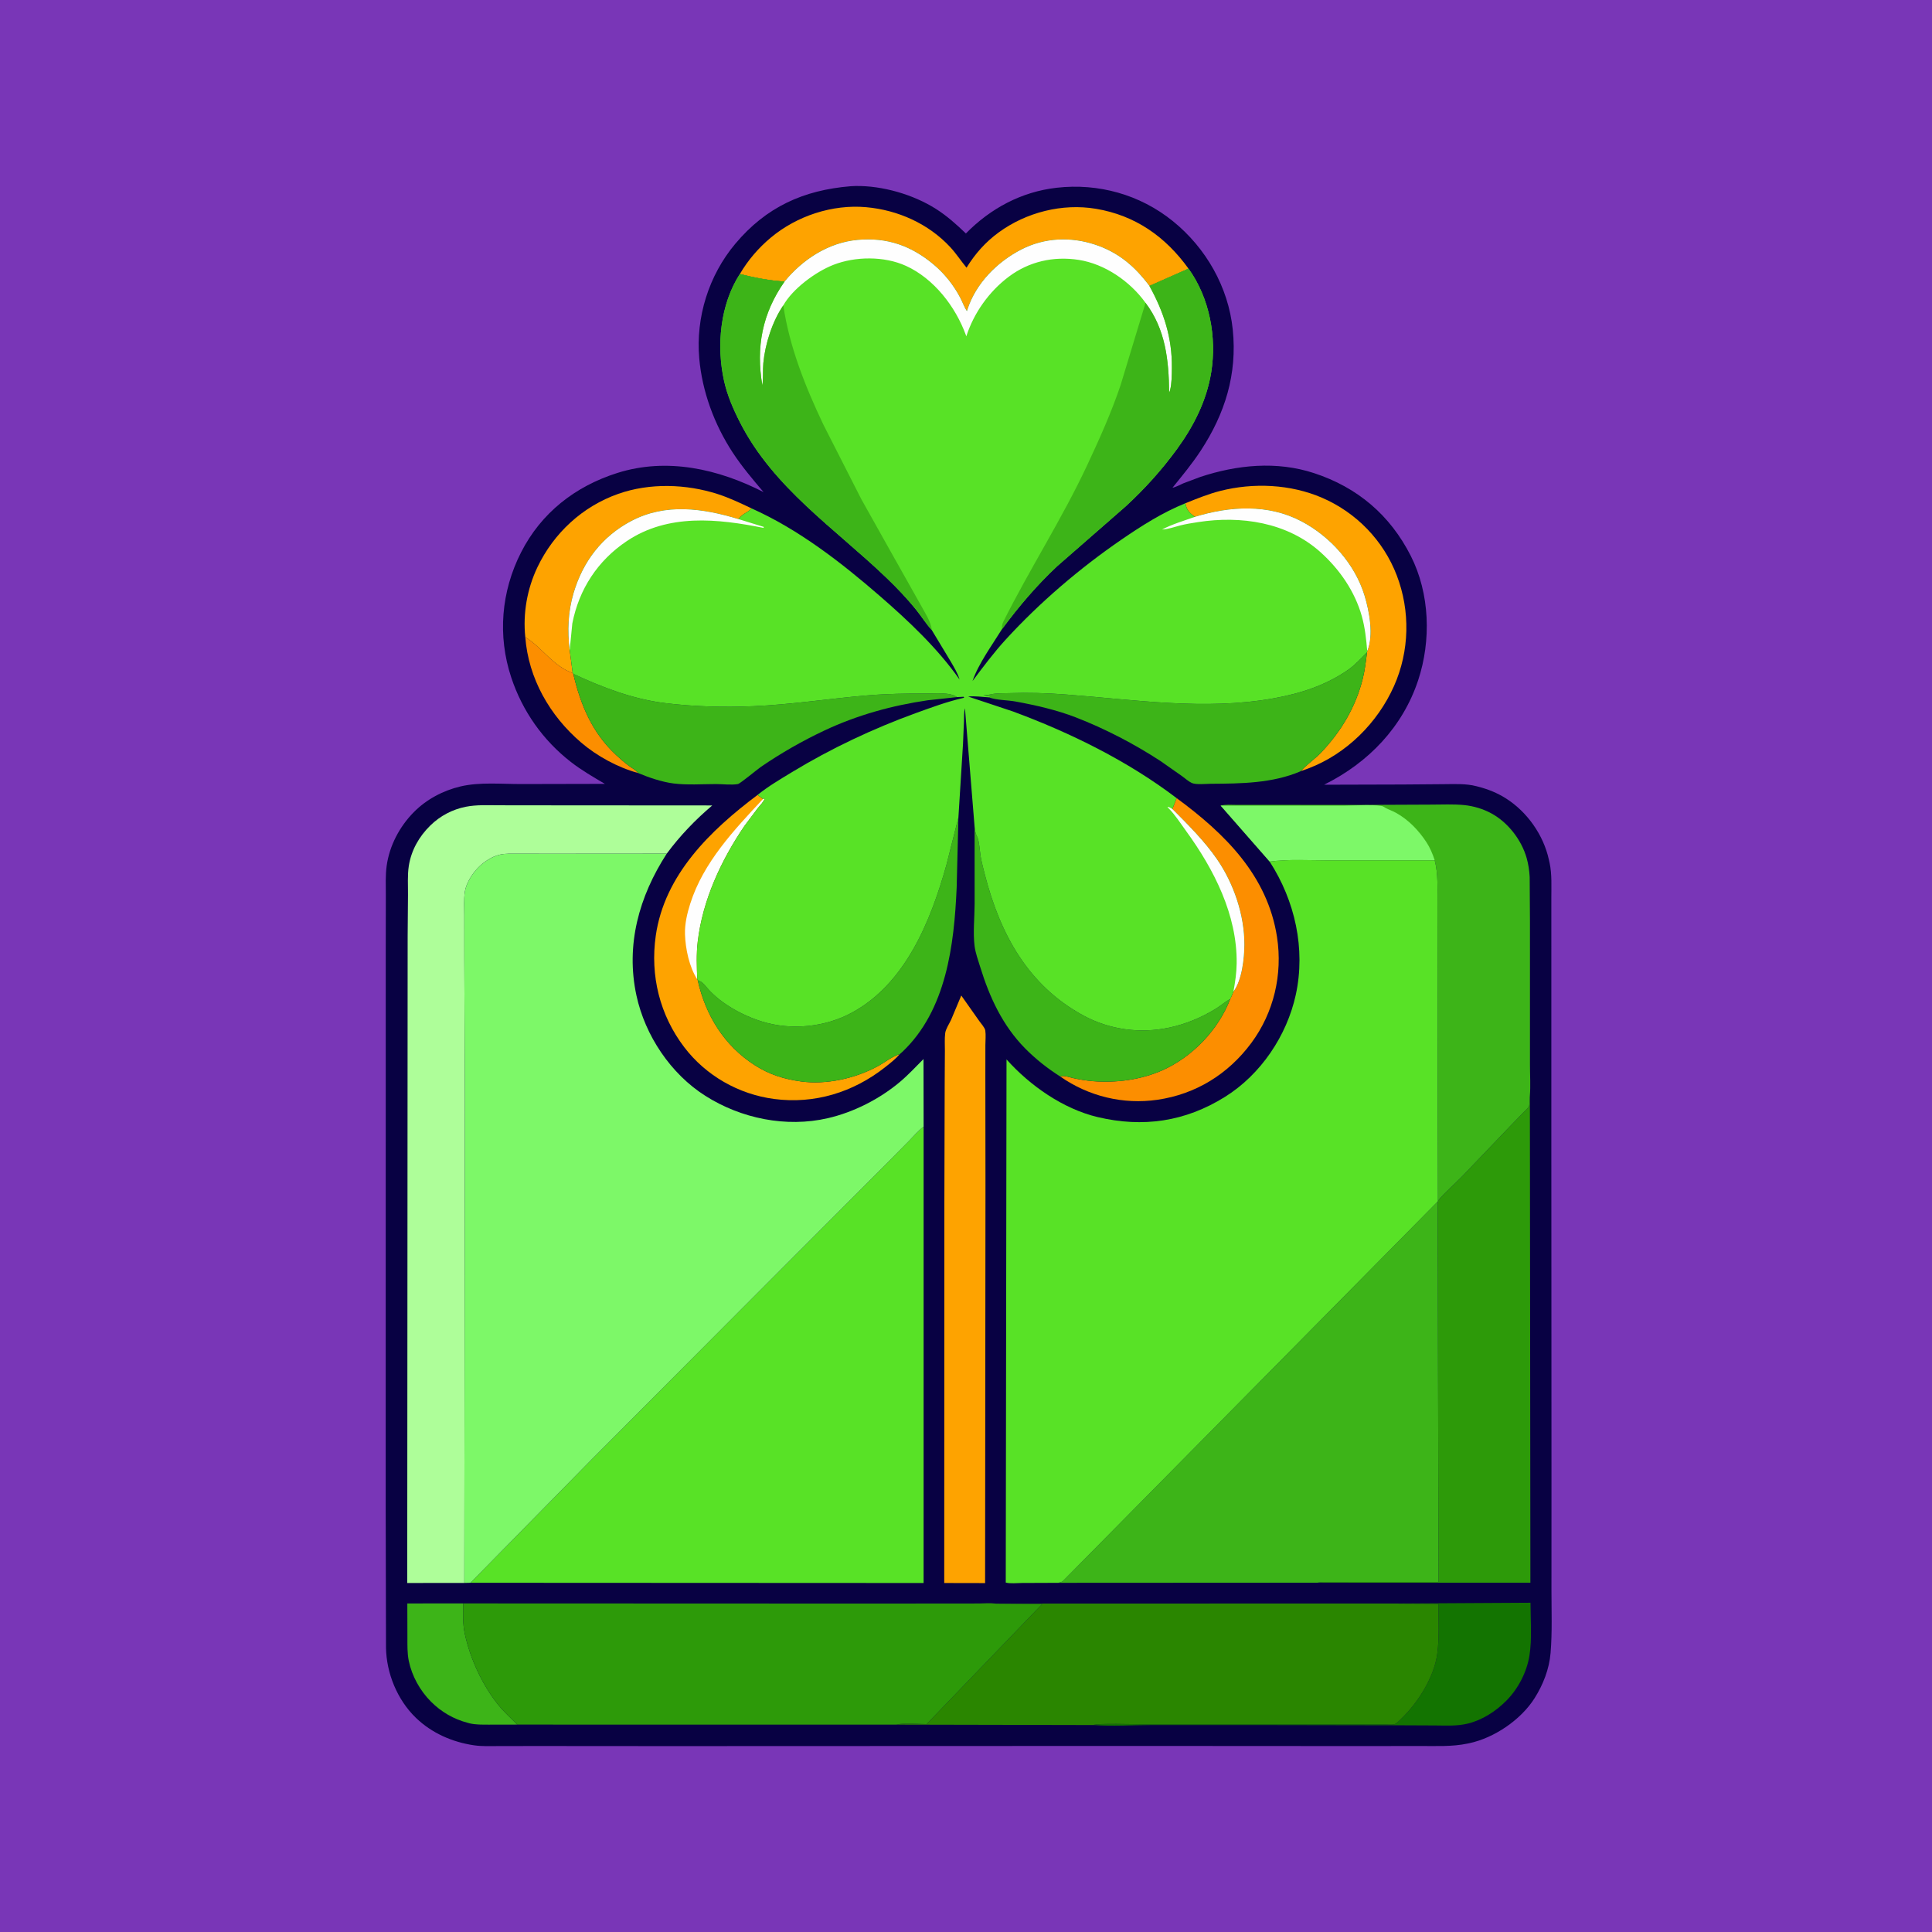 <svg version="1.1" xmlns="http://www.w3.org/2000/svg" style="display: block;" viewBox="0 0 2048 2048" width="1024" height="1024">
<path transform="translate(0,0)" fill="rgb(121,54,183)" d="M -0 -0 L 2048 0 L 2048 2048 L -0 2048 L -0 -0 z"/>
<path transform="translate(0,0)" fill="rgb(8,1,67)" d="M 901.614 197.418 L 906.828 197.171 C 935.338 196.708 968.118 206.165 992.184 221.479 C 1003.9 228.936 1013.91 237.874 1023.87 247.497 C 1049.98 220.853 1082.86 203.259 1120.09 199.025 C 1164.43 193.984 1208.38 206.245 1243.2 234.341 C 1278.37 262.72 1302.14 304.367 1306.78 349.421 C 1311.64 396.628 1298.57 438.459 1272.79 477.762 C 1263.82 491.447 1253.2 504.324 1242.88 517.022 C 1246.63 516.366 1250.76 513.899 1254.28 512.392 L 1272.29 505.608 C 1311.34 492.706 1353.2 488.519 1392.88 501.511 C 1438.92 516.585 1473.54 545.983 1495.48 589.254 C 1515.75 629.25 1517.25 678.983 1503.3 721.119 C 1486.9 770.679 1450.71 808.255 1404.5 831.366 L 1403.54 831.836 L 1487.1 831.599 L 1530.75 831.254 C 1542.2 831.177 1553.94 830.518 1565.12 833.421 L 1567 833.918 C 1577.47 836.613 1587.12 840.498 1596.28 846.288 C 1618.82 860.547 1636.08 885.017 1641.83 911.105 L 1642.23 913 L 1642.66 914.827 C 1645.22 926.665 1644.45 940.038 1644.48 952.124 L 1644.49 1005.87 L 1644.48 1213.52 L 1644.64 1572.2 L 1644.61 1685.24 C 1644.6 1707.43 1645.51 1730.1 1643.68 1752.2 C 1642.26 1769.33 1635.78 1785.82 1626.64 1800.26 C 1612.16 1823.13 1583.91 1842.3 1557.4 1847.9 L 1555.5 1848.29 C 1539.32 1851.68 1522.12 1850.8 1505.66 1850.84 L 1439.61 1850.91 L 1204.39 1850.77 L 708.097 1850.95 L 570.425 1850.85 L 529.195 1850.91 C 520.429 1850.91 511.358 1851.37 502.668 1850.12 C 479.666 1846.82 457.672 1837.19 440.843 1820.93 C 421.151 1801.91 409.572 1773.7 409.179 1746.39 L 408.854 1597.34 L 408.899 1181.52 L 408.921 1002.88 L 409.012 949.265 C 409.04 938.823 408.449 928.016 409.904 917.662 C 412.899 896.351 423.543 876.25 438.576 860.995 C 452.012 847.359 469.656 838 488.246 833.629 C 508.468 828.874 531.626 831.15 552.35 831.126 L 641.202 830.933 C 629.187 823.872 616.212 816.325 605.237 807.785 C 575.475 784.628 553.817 753.886 541.957 718.193 C 527.27 673.991 531.289 626.928 552.323 585.59 C 573.691 543.596 609.731 515.505 654.287 501.397 C 707.046 484.691 761.524 497.118 809.406 521.646 C 797.855 508.056 786.296 494.425 776.525 479.466 C 757.232 449.931 744.35 415.155 741.234 379.941 C 737.38 336.395 751.347 291.85 779.461 258.387 C 812.236 219.376 851.646 201.556 901.614 197.418 z"/>
<path transform="translate(0,0)" fill="rgb(252,142,0)" d="M 556.835 675.404 C 574.425 686.145 586.6 706.485 607.069 713.415 L 607.684 714.288 C 615.531 747.383 627.611 776.655 653.11 800.362 C 657.364 804.317 661.84 808.216 666.5 811.686 C 669.866 814.192 673.768 816.043 676.338 819.421 C 654.768 813.475 632.763 801.503 615.797 786.933 C 582.778 758.578 560.172 719.172 556.835 675.404 z"/>
<path transform="translate(0,0)" fill="rgb(61,180,24)" d="M 548.381 1828.15 L 517.916 1828.21 C 511.241 1828.16 504.257 1828.39 497.744 1826.79 L 496 1826.32 C 480.942 1822.39 467.748 1814.76 456.775 1803.74 C 445.222 1792.13 436.677 1776.75 433.337 1760.67 C 431.602 1752.32 431.907 1743.68 431.868 1735.2 L 431.783 1699.71 L 491.054 1699.69 C 490.973 1710.35 490.395 1721.03 492.625 1731.5 C 498.264 1757.98 511.172 1786.1 528.192 1807.23 C 534.416 1814.96 541.456 1821.17 548.381 1828.15 z"/>
<path transform="translate(0,0)" fill="rgb(254,163,0)" d="M 556.835 675.404 C 554.193 650.111 558.801 624.12 569.736 601.198 C 587.007 564.998 617.556 536.816 655.446 523.484 C 688.799 511.748 727.307 512.974 760.73 523.707 C 773.093 527.677 784.934 533.334 796.641 538.897 C 792.49 543.674 787.249 544.364 783.643 549.387 L 782.903 550.299 C 745.045 538.77 705.327 533.088 668.847 552.479 C 638.103 568.821 618 595.205 608.086 628.5 C 602.143 648.462 601.368 668.646 603.91 689.159 L 607.069 713.415 C 586.6 706.485 574.425 686.145 556.835 675.404 z"/>
<path transform="translate(0,0)" fill="rgb(19,116,1)" d="M 1481.52 1699.79 L 1622.41 1698.98 C 1622.39 1717.14 1624.17 1737.4 1621.23 1755.27 C 1618.35 1772.79 1609.23 1790.3 1596.75 1802.84 C 1585.58 1814.06 1571.47 1823.26 1556 1827.07 C 1544.55 1829.89 1532.99 1829.11 1521.29 1829.06 L 1475.74 1828.86 L 1340.32 1828.62 L 1219.81 1828.63 C 1199.9 1828.67 1179.03 1830.03 1159.22 1828.63 C 1161.99 1826.51 1204.63 1827.85 1212.82 1827.85 L 1421.47 1827.88 L 1466.23 1827.84 C 1469.34 1827.82 1475.39 1828.62 1478.22 1827.77 C 1480.21 1827.17 1484.44 1822.83 1486.02 1821.3 C 1503.64 1804.12 1520.29 1777.58 1523.58 1752.9 C 1525.84 1735.94 1524.66 1717.28 1524.84 1700.11 L 1482.86 1699.89 L 1481.52 1699.79 z"/>
<path transform="translate(0,0)" fill="rgb(252,142,0)" d="M 1247.27 846.04 C 1298.17 883.429 1343.69 928.04 1353.71 993.387 C 1359.77 1032.89 1350.33 1073.44 1326.42 1105.64 C 1301.86 1138.7 1267.56 1159.9 1226.91 1165.81 C 1190.67 1171.09 1153.96 1162.16 1124 1141.22 C 1127.37 1139.47 1134 1142.03 1137.62 1142.83 C 1144.64 1144.37 1151.57 1145.51 1158.74 1146.09 C 1183.14 1148.06 1209.4 1144.62 1231.89 1134.67 C 1263.94 1120.49 1291.5 1091.7 1304.06 1059.04 C 1305.42 1056.56 1306.41 1053.72 1307.5 1051.09 C 1316.51 1039.09 1319.06 1015.76 1319.09 1001.19 C 1319.16 970.061 1307.82 936.693 1290.23 911.067 C 1276.94 891.697 1259.32 874.191 1242.77 857.582 L 1247.27 846.04 z"/>
<path transform="translate(0,0)" fill="rgb(254,163,0)" d="M 1256.55 533.459 C 1268.59 528.662 1280.84 523.625 1293.42 520.421 C 1328.65 511.448 1368.01 513.201 1401.53 527.687 C 1437.77 543.349 1466.4 572.924 1480.58 609.806 C 1495.11 647.588 1494.19 690.271 1477.71 727.226 C 1460.32 766.26 1427.34 799.101 1387.2 814.452 L 1378.91 817.442 C 1385.3 810.189 1393.76 804.749 1400.48 797.659 C 1421.69 775.28 1437.06 749.541 1444.55 719.569 C 1446.86 710.344 1447.92 700.801 1449.15 691.389 L 1449.32 690.173 C 1456.34 673.6 1451.5 647.852 1446.37 631.143 C 1436.14 597.776 1410.2 568.75 1379.56 552.64 C 1344.11 534 1303.7 536.483 1266.48 547.929 C 1260.7 543.181 1258.05 541.202 1256.55 533.459 z"/>
<path transform="translate(0,0)" fill="rgb(254,163,0)" d="M 803.019 842.683 L 808.84 846.934 L 810.567 846.29 C 809.611 849.91 805.653 853.649 803.278 856.61 L 789.119 875.5 C 764.405 911.748 744.632 954.462 739.564 998.421 C 738.04 1011.64 738.514 1024.95 739.159 1038.21 L 739.614 1039.1 C 747.943 1076.31 767.704 1108.39 800.022 1129.11 C 815.65 1139.12 831.056 1143.92 849.291 1146.4 C 876.019 1150.03 906.512 1143.15 930.102 1130.45 C 937.429 1126.5 945.449 1120.05 953.224 1117.63 L 953.834 1117.42 C 949.227 1122.68 943.493 1127.18 937.999 1131.5 C 904.264 1157.99 863.345 1170.56 820.682 1164.97 C 783.054 1160.04 748.238 1140.21 725.248 1109.97 C 699.336 1075.88 689.117 1034.27 695.127 992 C 704.338 927.224 753.113 880.139 803.019 842.683 z"/>
<path transform="translate(0,0)" fill="rgb(254,254,254)" d="M 808.84 846.934 L 810.567 846.29 C 809.611 849.91 805.653 853.649 803.278 856.61 L 789.119 875.5 C 764.405 911.748 744.632 954.462 739.564 998.421 C 738.04 1011.64 738.514 1024.95 739.159 1038.21 C 730.65 1025.2 726.594 1005.71 726.121 990.287 C 725.786 979.358 728.41 968.198 731.708 957.849 C 745.672 914.03 778.176 879.768 808.84 846.934 z"/>
<path transform="translate(0,0)" fill="rgb(61,180,24)" d="M 1033.11 876.51 C 1033.65 880.177 1033.83 883.255 1035.62 886.5 C 1038.11 891.023 1038.63 902.633 1039.58 908.092 C 1040.71 914.538 1042.39 920.884 1044.02 927.217 C 1060.2 990.023 1089.72 1044.64 1148.5 1076.51 C 1176.28 1091.57 1208.34 1095.83 1239.08 1089.39 C 1256.59 1085.73 1273.89 1078.56 1289.07 1069.12 C 1294.18 1065.95 1298.7 1061.8 1304.06 1059.04 C 1291.5 1091.7 1263.94 1120.49 1231.89 1134.67 C 1209.4 1144.62 1183.14 1148.06 1158.74 1146.09 C 1151.57 1145.51 1144.64 1144.37 1137.62 1142.83 C 1134 1142.03 1127.37 1139.47 1124 1141.22 C 1110.42 1132.61 1097.87 1122.72 1086.58 1111.26 C 1062.83 1087.15 1049.04 1057.32 1039.16 1025.36 C 1036.93 1018.13 1034 1010.15 1033.07 1002.67 C 1031.36 988.809 1033.05 972.419 1033.14 958.287 L 1033.11 876.51 z"/>
<path transform="translate(0,0)" fill="rgb(254,163,0)" d="M 784.263 290.475 C 792.998 275.666 803.891 262.931 817.094 251.892 C 844.645 228.855 882.408 216.399 918.272 219.637 C 951.896 222.672 984.235 237.118 1007.37 262.029 C 1013.7 268.844 1018.65 276.619 1024.57 283.752 C 1033.69 268.98 1044.65 256.576 1058.75 246.304 C 1087.93 225.047 1126 215.341 1161.76 221.321 C 1203.34 228.275 1235.45 250.792 1259.88 284.783 L 1218.44 303.124 C 1202.9 282.386 1185.77 267.605 1160.78 259.332 C 1134.93 250.774 1107.35 251.899 1082.95 264.345 C 1057.1 277.53 1034.25 300.525 1025.38 328.581 L 1024.98 329.901 C 1022.16 325.706 1020.38 320.511 1018.06 316 C 1011.27 302.796 1001.4 290.338 990.072 280.761 C 966.239 260.605 940.396 251.426 909.08 254.3 C 878.209 257.133 850.966 274.961 831.69 298.44 C 815.863 297.569 799.61 294.282 784.263 290.475 z"/>
<path transform="translate(0,0)" fill="rgb(61,180,24)" d="M 739.614 1039.1 C 745.322 1040.6 748.404 1046.26 752.483 1050.4 C 756.976 1054.96 761.735 1059.09 766.964 1062.79 C 779.308 1071.53 792.955 1078.21 807.378 1082.74 C 838.324 1092.48 874.277 1088.96 902.826 1073.56 C 959.987 1042.72 986.666 976.085 1003.25 916.807 L 1015.96 866.458 L 1014.1 941.036 C 1011.43 1001.7 1003.21 1070.82 956.551 1115 L 953.834 1117.42 L 953.224 1117.63 C 945.449 1120.05 937.429 1126.5 930.102 1130.45 C 906.512 1143.15 876.019 1150.03 849.291 1146.4 C 831.056 1143.92 815.65 1139.12 800.022 1129.11 C 767.704 1108.39 747.943 1076.31 739.614 1039.1 z"/>
<path transform="translate(0,0)" fill="rgb(61,180,24)" d="M 607.684 714.288 C 638.371 728.602 670.831 741.078 704.682 745.264 C 735.639 749.092 766.967 749.913 798.126 748.615 C 838.611 746.928 878.447 740.591 918.735 737.196 C 939.662 735.433 960.756 735.072 981.75 735.161 C 990.543 735.199 1007.3 733.488 1014.41 738.972 L 983.369 742.329 C 945.267 747.911 908.715 758.009 873.802 774.426 C 850.603 785.335 827.524 798.537 806.401 813.062 C 803.005 815.397 784.549 830.7 782.248 831.123 C 775.528 832.36 766.053 831.143 759.083 831.146 C 744.36 831.152 728.458 832.352 713.853 830.486 C 701.683 828.932 687.632 824.177 676.338 819.421 C 673.768 816.043 669.866 814.192 666.5 811.686 C 661.84 808.216 657.364 804.317 653.11 800.362 C 627.611 776.655 615.531 747.383 607.684 714.288 z"/>
<path transform="translate(0,0)" fill="rgb(61,180,24)" d="M 1449.15 691.389 C 1447.92 700.801 1446.86 710.344 1444.55 719.569 C 1437.06 749.541 1421.69 775.28 1400.48 797.659 C 1393.76 804.749 1385.3 810.189 1378.91 817.442 L 1378.67 817.59 C 1348.83 830.385 1315.52 830.633 1283.64 830.838 C 1278.48 830.871 1267.88 832.033 1263.35 829.989 C 1259.94 828.452 1256.19 825.01 1253.11 822.81 L 1230.18 806.728 C 1202.2 788.493 1171.52 772.513 1140.41 760.458 C 1120.1 752.592 1097.89 747.541 1076.5 743.629 C 1067.78 742.035 1056.41 742.308 1048.36 739.241 L 1049.43 738.559 L 1049.5 738 C 1046.82 737.908 1045.04 737.737 1042.49 736.75 C 1045.24 736.691 1047.79 736.669 1050.48 736.031 C 1056.4 734.622 1063.6 734.981 1069.72 734.762 C 1089.82 734.045 1109.56 734.664 1129.62 736.176 C 1202.45 741.664 1277.15 753.31 1349.81 740.3 C 1378.19 735.218 1405.14 726.651 1429 710.067 C 1436.47 704.876 1442.74 697.812 1449.15 691.389 z"/>
<path transform="translate(0,0)" fill="rgb(254,163,0)" d="M 1018.99 1055.29 L 1038.18 1082.49 C 1039.95 1084.99 1043.99 1089.44 1044.44 1092.31 C 1045.18 1096.98 1044.54 1102.97 1044.54 1107.75 L 1044.51 1139.82 L 1044.64 1256.28 L 1044.25 1678.15 L 1030.67 1678.11 L 1000.93 1678.06 L 1001.07 1274.76 L 1001.41 1148.22 L 1001.63 1113.96 C 1001.66 1107.88 1001.2 1101.21 1001.95 1095.19 C 1002.51 1090.67 1006.3 1085.21 1008.19 1081.05 L 1018.99 1055.29 z"/>
<path transform="translate(0,0)" fill="rgb(45,154,9)" d="M 1524.25 1272.95 C 1531.71 1263.81 1541.7 1255.46 1549.96 1246.94 L 1600.48 1194.11 L 1615.1 1179.01 C 1616.58 1177.42 1619.76 1174.74 1620.72 1172.91 C 1621.54 1171.37 1621.34 1163.87 1621.74 1161.45 L 1622.28 1677.73 L 1396.46 1677.72 C 1400.86 1676.68 1405.53 1677.06 1410.03 1677.04 L 1434.7 1676.97 L 1524.9 1676.97 L 1523.98 1273.73 L 1524.25 1272.95 z"/>
<path transform="translate(0,0)" fill="rgb(61,180,24)" d="M 1293.95 854 C 1299.04 852.508 1305.21 853.173 1310.51 853.167 L 1343.67 853.183 L 1448.9 853.222 L 1517.16 852.917 C 1528.61 852.929 1540.61 852.284 1552 853.41 C 1562.05 854.404 1572.26 857.48 1581.12 862.334 C 1598.6 871.904 1612.88 890.377 1618.31 909.536 C 1620.18 916.148 1621.17 922.8 1621.53 929.655 L 1621.82 976.357 L 1621.83 1063.5 L 1621.83 1129.2 C 1621.83 1139.77 1622.56 1150.95 1621.74 1161.45 C 1621.34 1163.87 1621.54 1171.37 1620.72 1172.91 C 1619.76 1174.74 1616.58 1177.42 1615.1 1179.01 L 1600.48 1194.11 L 1549.96 1246.94 C 1541.7 1255.46 1531.71 1263.81 1524.25 1272.95 L 1524.03 1184.33 L 1523.86 1012.02 L 1523.78 956.297 C 1523.73 941.606 1524.57 926.274 1520.86 911.96 L 1408.72 912.008 C 1388.14 912.031 1366.27 910.558 1345.89 913.306 L 1293.95 854 z"/>
<path transform="translate(0,0)" fill="rgb(125,248,104)" d="M 1293.95 854 L 1425.74 853.979 C 1433.37 853.982 1462.65 852.36 1466.62 855.115 C 1470.52 857.828 1475.59 859.275 1479.8 861.611 C 1493.09 868.999 1503.69 880.076 1512.01 892.656 C 1515.86 898.481 1518.72 905.328 1520.86 911.96 L 1408.72 912.008 C 1388.14 912.031 1366.27 910.558 1345.89 913.306 L 1293.95 854 z"/>
<path transform="translate(0,0)" fill="rgb(42,134,0)" d="M 1054.95 1699.84 L 1481.52 1699.79 L 1482.86 1699.89 L 1524.84 1700.11 C 1524.66 1717.28 1525.84 1735.94 1523.58 1752.9 C 1520.29 1777.58 1503.64 1804.12 1486.02 1821.3 C 1484.44 1822.83 1480.21 1827.17 1478.22 1827.77 C 1475.39 1828.62 1469.34 1827.82 1466.23 1827.84 L 1421.47 1827.88 L 1212.82 1827.85 C 1204.63 1827.85 1161.99 1826.51 1159.22 1828.63 L 950.12 1828.19 C 958.895 1826.06 972.967 1827.67 982.206 1827.66 L 1104.73 1700.38 L 1056.07 1699.95 L 1054.95 1699.84 z"/>
<path transform="translate(0,0)" fill="rgb(174,254,153)" d="M 492.193 1677.97 L 431.686 1678.04 L 432.126 993.31 L 432.482 949 C 432.597 938.933 431.802 927.847 433.341 917.96 C 435.923 901.372 444.206 886.784 456.104 875.121 C 466.568 864.863 479.494 858.015 493.917 855.174 C 505.208 852.95 517.03 853.619 528.48 853.625 L 581.497 853.686 L 755.018 853.803 C 736.958 869.144 720.874 885.861 706.782 904.897 L 586.105 904.989 L 550.137 904.945 C 543.546 904.974 536.367 904.521 529.904 905.97 C 521.437 907.867 512.44 913.85 506.5 920.072 C 500.149 926.724 493.91 936.655 492.676 945.82 C 491.607 953.765 492.176 962.418 492.157 970.444 L 492.184 1014.36 L 492.79 1166.15 L 492.193 1677.97 z"/>
<path transform="translate(0,0)" fill="rgb(45,154,9)" d="M 491.054 1699.69 L 887.063 1699.84 L 1005 1699.8 L 1037.68 1699.75 C 1043.19 1699.74 1049.52 1699.1 1054.95 1699.84 L 1056.07 1699.95 L 1104.73 1700.38 L 982.206 1827.66 C 972.967 1827.67 958.895 1826.06 950.12 1828.19 L 548.381 1828.15 C 541.456 1821.17 534.416 1814.96 528.192 1807.23 C 511.172 1786.1 498.264 1757.98 492.625 1731.5 C 490.395 1721.03 490.973 1710.35 491.054 1699.69 z"/>
<path transform="translate(0,0)" fill="rgb(61,180,24)" d="M 1121.74 1677.87 C 1123.48 1677.43 1125.6 1677.11 1126.9 1675.81 L 1523.98 1273.73 L 1524.9 1676.97 L 1434.7 1676.97 L 1410.03 1677.04 C 1405.53 1677.06 1400.86 1676.68 1396.46 1677.72 L 1121.74 1677.87 z"/>
<path transform="translate(0,0)" fill="rgb(88,226,38)" d="M 498.73 1677.82 L 627.882 1546.35 L 838.626 1334.83 L 941.481 1231.75 L 963.567 1209.38 C 968.521 1204.21 973.361 1198.57 979.076 1194.24 L 979.052 1678.05 L 498.73 1677.82 z"/>
<path transform="translate(0,0)" fill="rgb(125,248,104)" d="M 492.193 1677.97 L 492.79 1166.15 L 492.184 1014.36 L 492.157 970.444 C 492.176 962.418 491.607 953.765 492.676 945.82 C 493.91 936.655 500.149 926.724 506.5 920.072 C 512.44 913.85 521.437 907.867 529.904 905.97 C 536.367 904.521 543.546 904.974 550.137 904.945 L 586.105 904.989 L 706.782 904.897 C 677.449 950.199 663.035 1001.66 674.683 1055.37 C 683.882 1097.79 710.964 1138.32 747.669 1161.62 C 785.593 1185.69 833.371 1195.5 877.454 1185.34 C 904.836 1179.03 932.258 1165.09 953.783 1147.04 C 962.676 1139.58 970.772 1130.83 978.956 1122.61 L 979.076 1194.24 C 973.361 1198.57 968.521 1204.21 963.567 1209.38 L 941.481 1231.75 L 838.626 1334.83 L 627.882 1546.35 L 498.73 1677.82 L 492.193 1677.97 z"/>
<path transform="translate(0,0)" fill="rgb(88,226,38)" d="M 1520.86 911.96 C 1524.57 926.274 1523.73 941.606 1523.78 956.297 L 1523.86 1012.02 L 1524.03 1184.33 L 1524.25 1272.95 L 1523.98 1273.73 L 1126.9 1675.81 C 1125.6 1677.11 1123.48 1677.43 1121.74 1677.87 L 1083.36 1678.02 C 1078.09 1678.04 1071.2 1678.94 1066.14 1677.58 L 1066.95 1123 C 1091.73 1150.78 1127.04 1175.49 1163.51 1184.14 C 1211.59 1195.54 1256.31 1189.09 1298.5 1162.75 C 1336.45 1139.06 1364.1 1097.96 1373.59 1054.48 C 1384.22 1005.74 1372.69 954.804 1345.89 913.306 C 1366.27 910.558 1388.14 912.031 1408.72 912.008 L 1520.86 911.96 z"/>
<path transform="translate(0,0)" fill="rgb(88,226,38)" d="M 831.69 298.44 C 850.966 274.961 878.209 257.133 909.08 254.3 C 940.396 251.426 966.239 260.605 990.072 280.761 C 1001.4 290.338 1011.27 302.796 1018.06 316 C 1020.38 320.511 1022.16 325.706 1024.98 329.901 L 1025.38 328.581 C 1034.25 300.525 1057.1 277.53 1082.95 264.345 C 1107.35 251.899 1134.93 250.774 1160.78 259.332 C 1185.77 267.605 1202.9 282.386 1218.44 303.124 L 1259.88 284.783 C 1282.29 315.917 1289.95 357.415 1283.9 394.858 C 1279.06 424.752 1265.36 451.705 1247.69 475.969 C 1231.57 498.1 1213.45 518.156 1193.32 536.73 L 1120.33 600.478 C 1098.34 621.16 1079.89 642.971 1061.95 667.205 C 1051.52 684.112 1037.35 703.215 1030.91 721.933 C 1042.33 706.686 1053.47 691.756 1066.38 677.666 C 1102.36 638.399 1144.86 602.15 1188.73 572.047 C 1210.35 557.216 1232.17 543.341 1256.55 533.459 C 1258.05 541.202 1260.7 543.181 1266.48 547.929 C 1303.7 536.483 1344.11 534 1379.56 552.64 C 1410.2 568.75 1436.14 597.776 1446.37 631.143 C 1451.5 647.852 1456.34 673.6 1449.32 690.173 L 1449.15 691.389 C 1442.74 697.812 1436.47 704.876 1429 710.067 C 1405.14 726.651 1378.19 735.218 1349.81 740.3 C 1277.15 753.31 1202.45 741.664 1129.62 736.176 C 1109.56 734.664 1089.82 734.045 1069.72 734.762 C 1063.6 734.981 1056.4 734.622 1050.48 736.031 C 1047.79 736.669 1045.24 736.691 1042.49 736.75 C 1045.04 737.737 1046.82 737.908 1049.5 738 L 1049.43 738.559 L 1048.36 739.241 C 1041.32 738.833 1033.26 737.6 1026.3 738.371 L 1073.67 754.145 C 1134.62 776.691 1195.38 806.585 1247.27 846.04 L 1242.77 857.582 C 1259.32 874.191 1276.94 891.697 1290.23 911.067 C 1307.82 936.693 1319.16 970.061 1319.09 1001.19 C 1319.06 1015.76 1316.51 1039.09 1307.5 1051.09 C 1306.41 1053.72 1305.42 1056.56 1304.06 1059.04 C 1298.7 1061.8 1294.18 1065.95 1289.07 1069.12 C 1273.89 1078.56 1256.59 1085.73 1239.08 1089.39 C 1208.34 1095.83 1176.28 1091.57 1148.5 1076.51 C 1089.72 1044.64 1060.2 990.023 1044.02 927.217 C 1042.39 920.884 1040.71 914.538 1039.58 908.092 C 1038.63 902.633 1038.11 891.023 1035.62 886.5 C 1033.83 883.255 1033.65 880.177 1033.11 876.51 L 1022.89 750.814 C 1021.72 755.106 1021.99 760.224 1021.82 764.694 L 1020.82 788.782 L 1015.96 866.458 L 1003.25 916.807 C 986.666 976.085 959.987 1042.72 902.826 1073.56 C 874.277 1088.96 838.324 1092.48 807.378 1082.74 C 792.955 1078.21 779.308 1071.53 766.964 1062.79 C 761.735 1059.09 756.976 1054.96 752.483 1050.4 C 748.404 1046.26 745.322 1040.6 739.614 1039.1 L 739.159 1038.21 C 738.514 1024.95 738.04 1011.64 739.564 998.421 C 744.632 954.462 764.405 911.748 789.119 875.5 L 803.278 856.61 C 805.653 853.649 809.611 849.91 810.567 846.29 L 808.84 846.934 L 803.019 842.683 C 814.294 833.538 827.217 825.972 839.618 818.441 C 880.749 793.464 925.747 772.233 970.976 755.851 C 987.198 749.975 1003.61 743.906 1020.44 740.007 L 1021.98 739.658 L 1021.5 738.598 L 1014.41 738.972 C 1007.3 733.488 990.543 735.199 981.75 735.161 C 960.756 735.072 939.662 735.433 918.735 737.196 C 878.447 740.591 838.611 746.928 798.126 748.615 C 766.967 749.913 735.639 749.092 704.682 745.264 C 670.831 741.078 638.371 728.602 607.684 714.288 L 607.069 713.415 L 603.91 689.159 C 601.368 668.646 602.143 648.462 608.086 628.5 C 618 595.205 638.103 568.821 668.847 552.479 C 705.327 533.088 745.045 538.77 782.903 550.299 L 783.643 549.387 C 787.249 544.364 792.49 543.674 796.641 538.897 C 846.544 561.163 891.837 596.317 932.865 631.952 C 963.353 658.433 993.891 687.203 1017.2 720.356 C 1015.15 713.428 1011.2 707.209 1007.65 700.966 L 987.68 667.842 C 981.9 661.574 977.06 653.788 971.709 647.09 C 961.847 634.747 950.93 623.306 939.537 612.378 C 885.014 560.078 819.905 517.195 784.585 448.023 C 777.362 433.877 770.919 419.114 767.5 403.543 C 759.355 366.451 763.349 322.948 784.263 290.475 C 799.61 294.282 815.863 297.569 831.69 298.44 z"/>
<path transform="translate(0,0)" fill="rgb(254,254,254)" d="M 1307.5 1051.09 C 1309.32 1041.09 1310.77 1031.53 1310.91 1021.34 C 1311.61 969.833 1286.79 921.455 1257.29 880.88 C 1251.3 872.637 1245.9 864.008 1238.7 856.723 L 1237.5 855.523 C 1239.25 855.078 1241.18 856.723 1242.77 857.582 C 1259.32 874.191 1276.94 891.697 1290.23 911.067 C 1307.82 936.693 1319.16 970.061 1319.09 1001.19 C 1319.06 1015.76 1316.51 1039.09 1307.5 1051.09 z"/>
<path transform="translate(0,0)" fill="rgb(254,254,254)" d="M 603.91 689.159 C 601.368 668.646 602.143 648.462 608.086 628.5 C 618 595.205 638.103 568.821 668.847 552.479 C 705.327 533.088 745.045 538.77 782.903 550.299 L 809.521 558.5 L 809.5 559.619 C 760.662 549.777 708.276 544.277 664.529 573.518 C 633.589 594.199 613.747 624.604 606.668 660.946 L 603.91 689.159 z"/>
<path transform="translate(0,0)" fill="rgb(254,254,254)" d="M 1266.48 547.929 C 1303.7 536.483 1344.11 534 1379.56 552.64 C 1410.2 568.75 1436.14 597.776 1446.37 631.143 C 1451.5 647.852 1456.34 673.6 1449.32 690.173 C 1448.28 677.744 1446.97 665.328 1443.6 653.269 C 1436.26 626.947 1419.96 603.424 1399.73 585.278 C 1364.41 553.608 1315.48 546.404 1269.99 553.456 C 1263.69 554.434 1257.18 555.428 1251 557.018 C 1244.54 558.679 1238.59 560.945 1231.86 561.314 C 1242.52 555.648 1255.12 552.017 1266.48 547.929 z"/>
<path transform="translate(0,0)" fill="rgb(254,254,254)" d="M 831.69 298.44 C 850.966 274.961 878.209 257.133 909.08 254.3 C 940.396 251.426 966.239 260.605 990.072 280.761 C 1001.4 290.338 1011.27 302.796 1018.06 316 C 1020.38 320.511 1022.16 325.706 1024.98 329.901 L 1025.38 328.581 C 1034.25 300.525 1057.1 277.53 1082.95 264.345 C 1107.35 251.899 1134.93 250.774 1160.78 259.332 C 1185.77 267.605 1202.9 282.386 1218.44 303.124 C 1233.75 330.896 1242.55 357.961 1242.24 389.982 C 1242.17 397.551 1242.16 406.239 1240.32 413.625 C 1240.04 414.786 1239.83 415.107 1239.36 416.062 C 1238.96 381.956 1235.61 349.202 1214.32 321.008 C 1198.07 298.38 1171.29 279.763 1143.35 275.464 C 1116.77 271.375 1090.82 277.188 1069.32 293.339 C 1048.43 309.033 1032.34 331.701 1024.33 356.505 L 1023.79 354.991 C 1012.89 325.034 989.961 295.321 960.447 281.87 C 937.396 271.365 906.756 271.595 883.295 280.8 C 864.626 288.126 840.24 306.06 830.301 323.767 C 818.752 340.554 811.063 364.661 809.164 384.884 C 808.423 392.78 809.242 400.657 808.108 408.552 C 801.245 367.951 807.916 332.389 831.69 298.44 z"/>
<path transform="translate(0,0)" fill="rgb(61,180,24)" d="M 987.68 667.842 C 981.9 661.574 977.06 653.788 971.709 647.09 C 961.847 634.747 950.93 623.306 939.537 612.378 C 885.014 560.078 819.905 517.195 784.585 448.023 C 777.362 433.877 770.919 419.114 767.5 403.543 C 759.355 366.451 763.349 322.948 784.263 290.475 C 799.61 294.282 815.863 297.569 831.69 298.44 C 807.916 332.389 801.245 367.951 808.108 408.552 C 809.242 400.657 808.423 392.78 809.164 384.884 C 811.063 364.661 818.752 340.554 830.301 323.767 C 837.092 368.474 853.536 409.459 872.81 450.122 L 913.126 529.315 L 944.906 586 L 975.847 641 C 979.912 648.748 987.153 659.165 987.68 667.842 z"/>
<path transform="translate(0,0)" fill="rgb(61,180,24)" d="M 1259.88 284.783 C 1282.29 315.917 1289.95 357.415 1283.9 394.858 C 1279.06 424.752 1265.36 451.705 1247.69 475.969 C 1231.57 498.1 1213.45 518.156 1193.32 536.73 L 1120.33 600.478 C 1098.34 621.16 1079.89 642.971 1061.95 667.205 C 1062.03 664.219 1062.14 661.863 1063.51 659.121 C 1091.59 602.983 1125.75 550.153 1152.42 493.212 C 1165.27 465.797 1178.19 437.01 1187.84 408.343 L 1214.32 321.008 C 1235.61 349.202 1238.96 381.956 1239.36 416.062 C 1239.83 415.107 1240.04 414.786 1240.32 413.625 C 1242.16 406.239 1242.17 397.551 1242.24 389.982 C 1242.55 357.961 1233.75 330.896 1218.44 303.124 L 1259.88 284.783 z"/>
</svg>